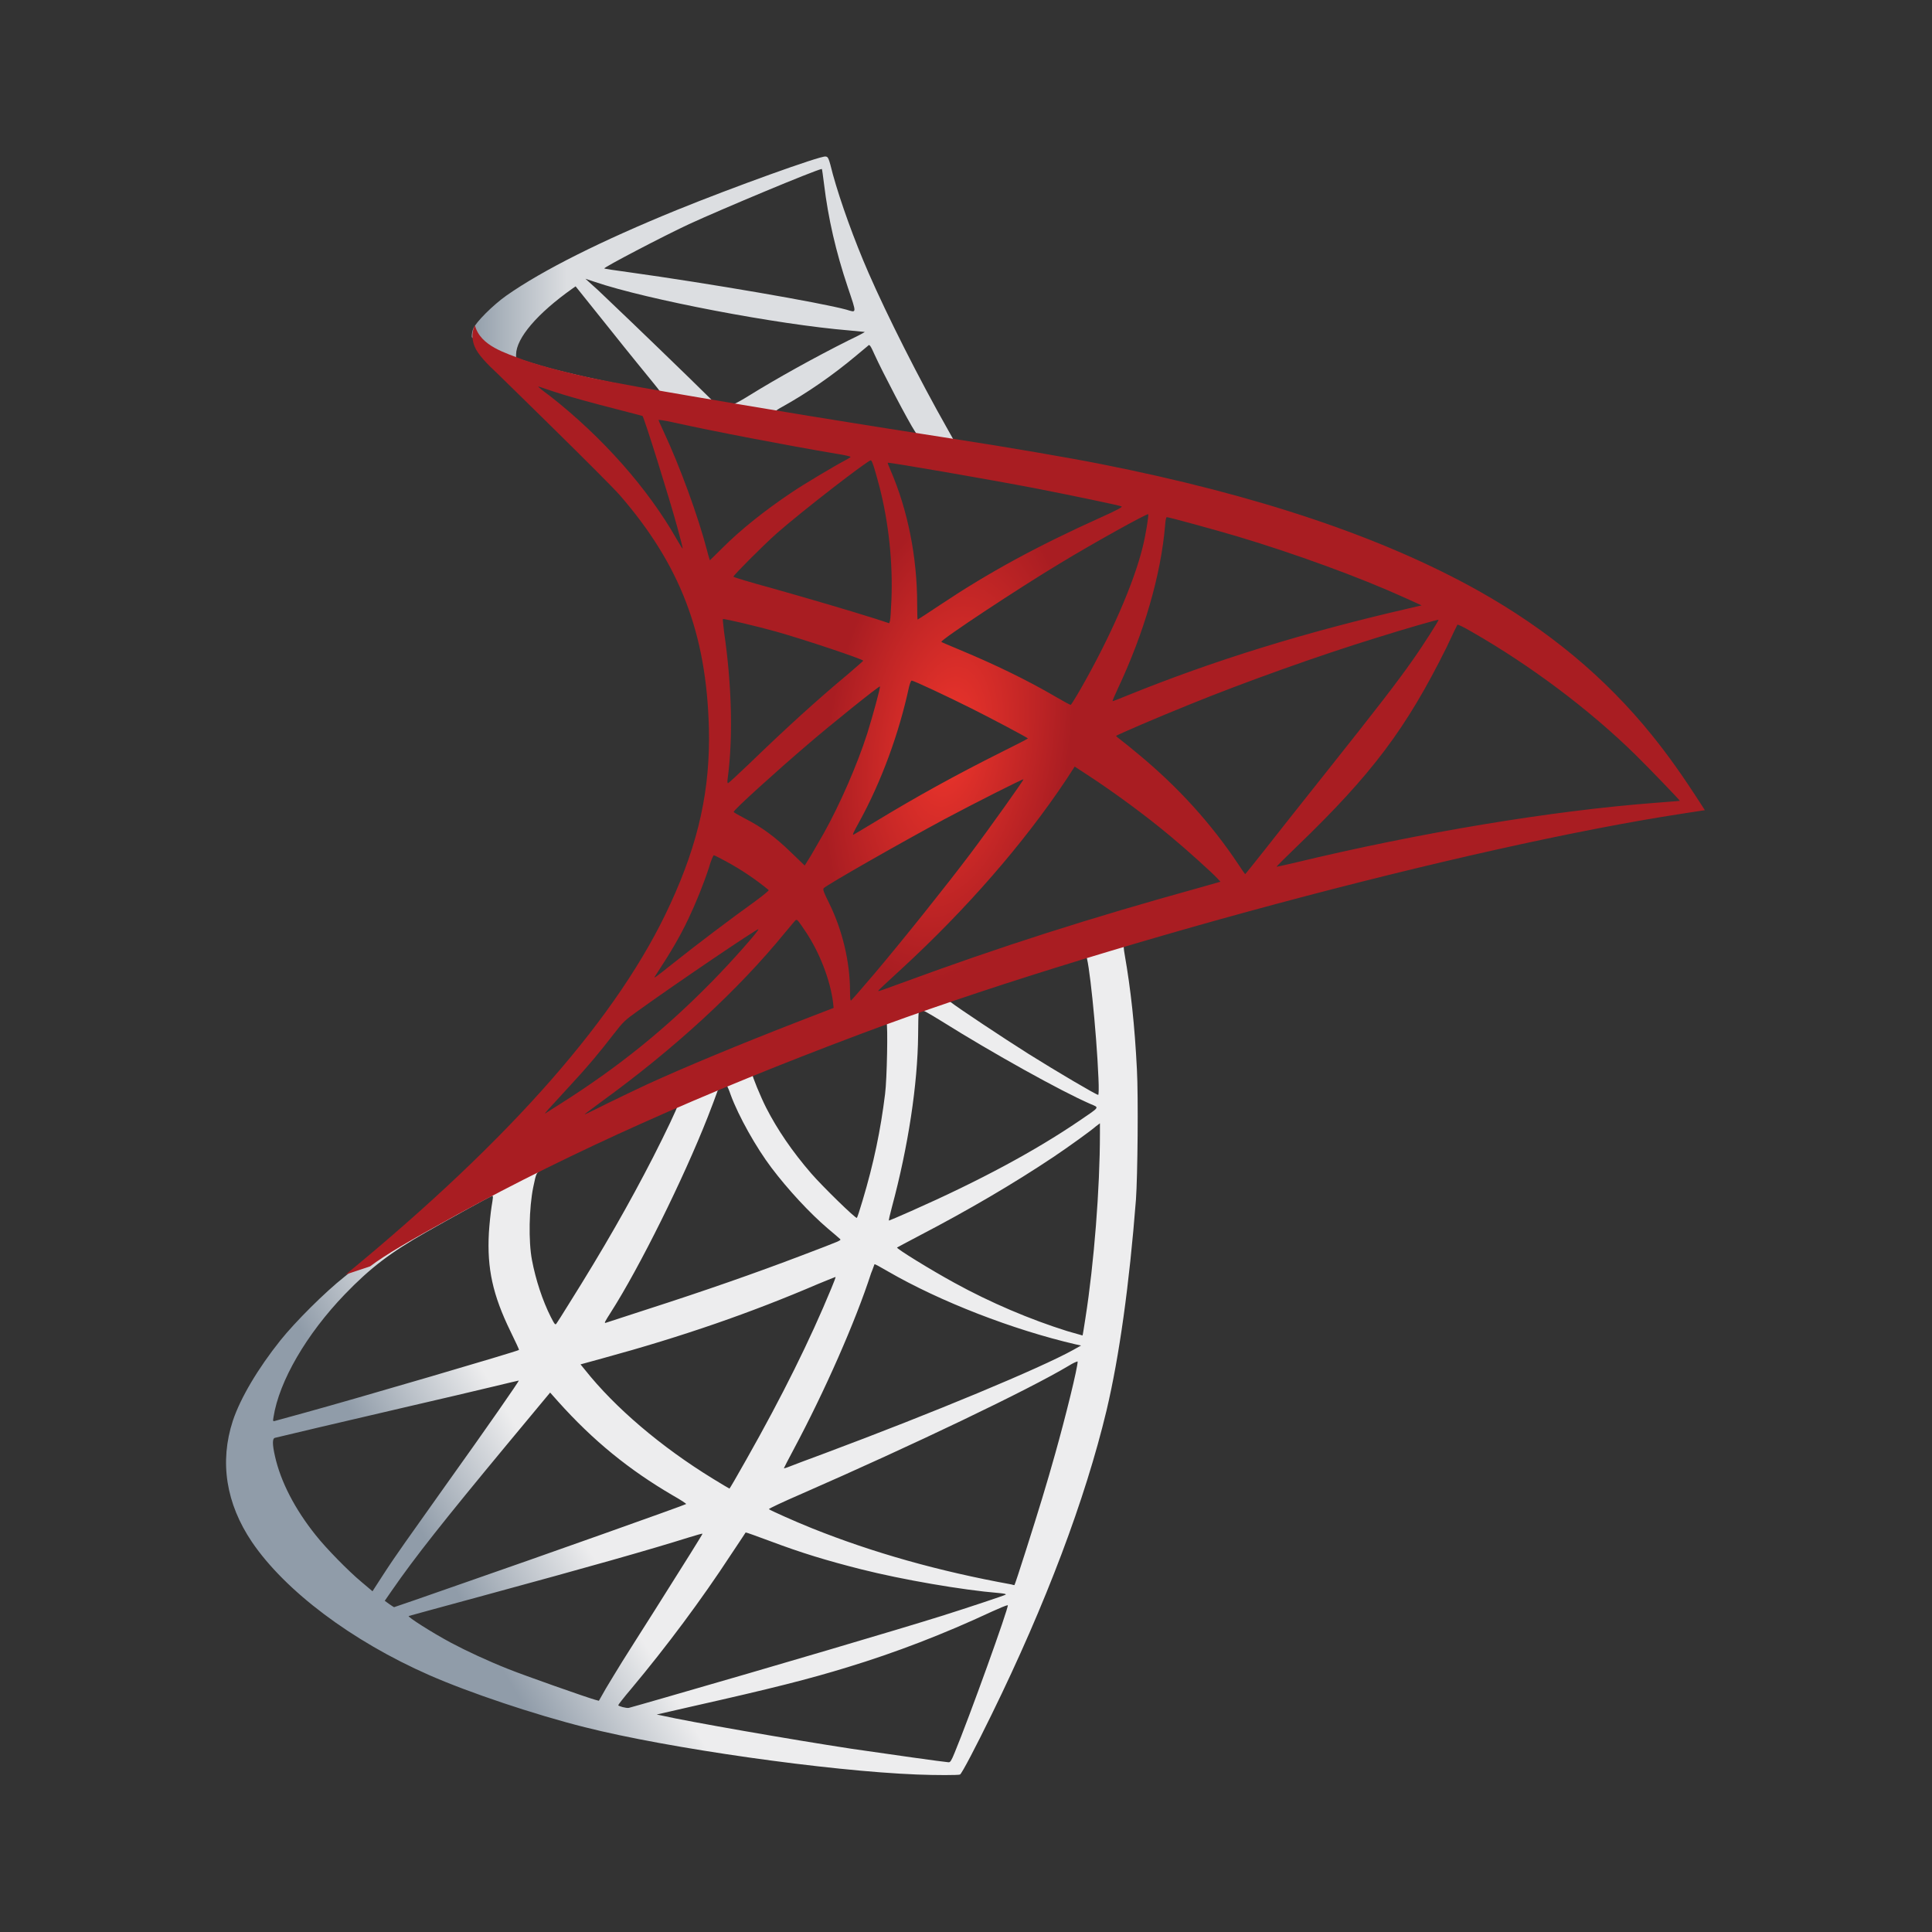 <svg width="1000" height="1000" viewBox="0 0 1000 1000" fill="none" xmlns="http://www.w3.org/2000/svg">
<rect x="0" y="0" width="1000" height="1000" fill="#333333" stroke="none"/>
<path d="M600.264 472.102L432.488 526.887L286.525 591.308L245.69 602.089C235.29 611.981 224.385 622 212.591 632.145C199.656 643.304 187.609 653.451 178.35 660.805C168.079 668.922 152.861 684.139 145.126 693.775C133.585 708.232 124.455 723.576 120.523 735.371C113.548 756.677 116.973 778.234 130.415 798.146C147.662 823.508 182.029 849.377 222.102 867.004C242.52 876.01 276.886 887.549 302.756 894.016C345.745 904.923 428.936 916.717 474.715 918.493C483.971 918.873 496.401 918.873 496.906 918.493C497.922 917.857 505.024 904.289 513.268 887.424C541.421 829.975 561.711 776.079 572.743 730.046C579.337 702.148 584.536 664.991 587.959 620.988C588.848 608.686 589.227 567.471 588.466 553.52C587.324 530.694 585.295 512.18 582.127 494.046C581.62 491.382 581.491 488.972 581.746 488.846C582.252 488.465 583.773 487.958 604.444 481.997L600.261 472.107V472.104H600.264V472.102ZM561.966 494.55C563.488 494.55 567.544 533.481 568.558 558.085C568.813 563.284 568.685 566.708 568.432 566.708C567.418 566.708 547 554.662 532.419 545.532C519.737 537.542 495.643 521.562 491.839 518.519C490.568 517.632 490.694 517.506 501.095 513.953C518.72 507.992 560.571 494.55 561.966 494.55V494.55ZM476.492 522.704C477.635 522.704 480.549 524.35 487.525 528.663C513.648 545.022 549.157 564.806 564.375 571.401C569.066 573.43 569.572 572.668 558.795 580.025C535.714 595.749 506.926 611.22 471.671 626.818C465.458 629.608 460.259 631.763 460.133 631.763C459.88 631.763 460.639 628.595 461.652 624.79C470.149 593.211 474.969 561.254 475.224 535.637C475.35 522.955 475.35 522.955 476.492 522.577C476.238 522.704 476.364 522.704 476.492 522.704V522.704ZM458.866 529.424C459.624 530.184 459.118 558.592 458.103 566.327C455.821 584.842 452.27 602.088 446.438 621.493C445.043 626.182 443.773 630.115 443.522 630.368C443.012 631.001 425.639 614.009 419.932 607.415C410.04 596.001 402.306 584.587 396.599 573.428C393.682 567.721 389.118 556.563 389.498 556.182C391.526 554.787 458.358 528.918 458.866 529.424ZM375.928 562.015C376.054 562.015 376.18 562.015 376.309 562.141C376.561 562.395 377.451 564.425 378.212 566.707C382.268 577.74 391.398 593.972 399.262 604.371C407.886 615.785 419.173 627.958 428.555 635.948C431.6 638.484 434.388 640.893 434.768 641.274C435.53 642.035 435.784 641.907 415.112 649.771C391.147 658.901 365.021 668.031 335.092 677.669C327.943 679.974 320.8 682.299 313.664 684.644C312.521 685.025 312.902 684.39 316.199 679.192C331.036 655.984 353.608 610.458 366.29 578.247C368.446 572.667 370.602 567.088 370.983 565.82C371.491 564.043 372.123 563.41 373.771 562.521C374.659 562.27 375.548 562.015 375.928 562.015V562.015ZM350.567 572.541C350.946 572.796 344.479 586.363 338.138 598.791C325.836 622.759 312.394 646.348 294.387 675.007C291.344 679.952 288.428 684.519 288.047 685.026C287.413 685.914 287.158 685.659 285.13 681.729C280.818 673.232 277.266 662.325 275.364 652.307C273.461 642.414 273.843 625.169 275.999 614.517C277.646 606.655 277.521 606.782 281.325 604.879C297.557 596.636 350.059 572.034 350.567 572.541V572.541ZM569.321 581.419V586.745C569.321 615.024 566.278 653.829 561.837 682.11C561.076 687.055 560.44 691.112 560.316 691.241C560.316 691.241 556.639 690.227 552.327 688.957C533.305 682.996 512.634 674.246 493.992 663.976C481.689 657.254 463.81 646.22 464.318 645.712C464.442 645.587 469.77 642.797 475.983 639.499C500.841 626.565 524.68 612.615 545.351 598.792C553.088 593.592 564.752 585.224 567.292 582.941L569.321 581.419ZM254.82 618.954C255.327 618.954 255.2 619.968 254.439 624.534C253.932 627.832 253.298 633.919 253.046 638.102C252.029 656.618 255.075 670.314 264.205 689.082C266.741 694.282 268.772 698.594 268.643 698.719C267.755 699.481 183.805 724.085 157.426 731.312C149.564 733.467 142.718 735.37 142.208 735.495C141.322 735.75 141.194 735.624 141.574 733.466C144.491 714.826 158.695 690.477 178.477 669.932C191.666 656.237 202.192 648.248 220.2 637.974C233.135 630.621 253.045 619.589 254.566 619.081C254.567 618.954 254.694 618.954 254.82 618.954V618.954ZM452.651 654.335C452.778 654.209 455.821 655.858 459.498 658.013C486.637 673.739 524.427 688.323 556.636 695.804L559.555 696.439L555.496 698.719C538.63 708.105 483.212 731.184 426.528 752.363C418.283 755.405 410.168 758.45 408.644 759.084C407.122 759.717 405.727 760.098 405.727 759.972C405.727 759.843 408.011 755.405 410.926 749.953C426.778 720.279 442.758 684.137 450.873 659.027C451.89 656.618 452.523 654.463 452.651 654.335V654.335ZM432.488 660.93C432.616 661.06 431.601 663.72 430.332 666.764C419.3 693.521 404.841 722.691 386.327 755.408C381.636 763.778 377.703 770.5 377.575 770.5C377.45 770.5 373.644 768.216 369.08 765.426C342.193 748.94 318.353 728.65 302.756 708.994L300.473 706.204L312.012 703.033C353.354 691.748 388.48 679.573 423.356 664.61C428.302 662.58 432.361 660.93 432.488 660.93V660.93ZM557.781 704.681C557.781 704.681 557.907 704.808 557.781 704.681C557.907 707.598 551.439 733.723 546.112 752.616C541.674 768.468 537.868 780.897 530.895 802.834C527.852 812.474 525.19 820.461 525.062 820.461C524.935 820.461 524.175 820.335 523.414 820.083C485.75 813.233 452.017 803.722 420.314 791.042C411.435 787.49 398.755 781.783 397.994 781.15C397.741 780.893 405.351 777.345 414.988 773.16C472.688 747.924 532.545 719.263 553.088 706.964C555.496 705.442 557.399 704.681 557.781 704.681V704.681ZM268.517 714.574C268.771 714.826 252.665 738.034 230.091 769.611C222.229 780.644 213.099 793.578 209.675 798.397C206.251 803.216 201.052 810.825 198.135 815.391L192.807 823.634L187.1 818.815C180.378 813.234 168.713 801.314 163.513 794.72C152.606 781.152 145.253 766.822 142.336 753.761C140.94 747.673 140.94 744.628 142.207 744.249C144.109 743.742 177.969 735.752 209.674 728.396C227.302 724.339 247.717 719.52 255.073 717.745C262.429 715.967 268.391 714.574 268.517 714.574V714.574ZM284.748 720.788L288.805 725.352C307.069 745.77 325.71 760.863 348.283 774.049C352.342 776.333 355.384 778.361 355.129 778.49C354.244 779.123 276.758 806.639 240.87 819.068C220.708 826.169 204.094 831.875 203.969 831.875C203.843 831.875 202.701 831.116 201.43 830.227L199.149 828.578L202.826 823.253C214.746 806.006 229.713 787.112 262.304 747.799L284.748 720.788ZM385.948 793.197C386.072 793.072 391.652 795.099 398.5 797.638C414.988 803.851 428.047 807.781 445.55 812.221C467.108 817.674 498.304 823.001 516.693 824.522C519.483 824.774 521.005 825.029 520.497 825.41C519.608 825.918 500.968 832.132 487.272 836.443C465.458 843.29 398.882 862.946 344.606 878.545C334.587 881.461 325.963 883.871 325.456 883.997C324.189 884.252 320.003 883.109 320.003 882.602C320.003 882.35 323.046 878.419 326.724 874.107C344.985 852.294 363.121 827.946 378.212 804.866C382.395 798.523 385.948 793.324 385.948 793.197ZM363.626 793.833C363.753 793.959 354.75 808.415 339.027 833.271C332.304 843.796 324.822 855.717 322.158 859.902C319.622 863.96 315.818 870.302 313.663 873.852L309.984 880.32L308.083 879.812C303.516 878.544 271.433 867.256 262.936 863.833C252.409 859.648 241.504 854.576 233.387 850.265C223.243 844.811 210.563 836.694 211.576 836.442C211.829 836.316 229.203 831.622 250.126 825.916C305.672 810.824 336.487 802.075 356.652 795.734C360.331 794.593 363.5 793.704 363.626 793.833ZM521.511 830.861H521.637C522.145 832.13 501.602 889.196 494.117 907.203C492.471 911.261 491.839 912.278 490.949 912.148C488.793 912.024 458.993 907.838 440.856 905.175C409.281 900.356 356.272 891.097 342.957 888.055L339.914 887.422L358.807 883.107C399.389 873.977 418.918 869.032 438.7 862.945C463.683 855.336 488.413 845.824 513.394 834.158C517.325 832.382 520.623 830.988 521.511 830.861Z" fill="url(#paint0_linear)"/>
<path d="M427.289 81.007C424.499 80.628 379.478 96.86 350.439 108.652C311.252 124.633 280.819 139.852 262.049 153.037C255.076 157.985 246.324 166.734 244.931 170.158C244.424 171.426 244.169 172.948 244.169 174.469L261.163 190.575L301.615 203.51L397.868 220.757L507.942 239.653L509.084 230.142C508.705 230.142 508.45 230.016 508.073 230.016L493.612 227.732L490.697 222.533C475.732 196.155 459.247 163.437 449.609 141.371C442.128 124.251 435.026 104.469 431.094 90.266C428.938 81.642 428.685 81.135 427.292 81.009V81.006H427.289V81.007ZM425.258 87.476H425.388C425.513 87.601 426.02 91.154 426.528 95.337C428.682 113.093 432.617 130.211 438.829 148.726C443.521 162.676 443.521 161.916 438.069 160.267C425.134 156.717 367.18 146.698 325.204 140.865C318.483 139.977 312.776 139.09 312.776 138.963C312.269 138.456 343.083 122.349 356.653 116.01C374.026 108.019 421.708 88.109 425.258 87.476V87.476ZM303.009 144.288L307.957 145.935C334.84 155.067 402.43 168.003 439.716 171.046C443.899 171.427 447.452 171.808 447.577 171.808C447.703 171.934 444.154 173.837 439.588 175.991C421.582 184.995 401.798 196.029 388.102 204.526C384.045 207.061 380.366 209.091 379.86 209.091C379.352 209.091 376.69 208.584 373.9 208.203L368.828 207.441L356.148 195.012C333.828 173.328 316.327 156.589 309.605 150.247L303.009 144.288V144.288ZM297.938 148.219L315.819 170.539C325.583 182.84 335.474 194.887 337.632 197.549C339.786 200.213 341.562 202.37 341.436 202.496C340.929 202.877 315.567 197.93 302.123 194.888C288.3 191.716 282.594 190.195 274.098 187.533L267.122 185.249V183.473C267.249 174.976 278.029 162.295 296.29 149.361L297.938 148.219ZM449.861 178.655C450.37 178.655 451.002 179.796 452.523 183.22C456.835 192.73 470.28 218.348 473.574 223.293C474.592 224.943 476.364 225.069 458.485 222.152C415.496 215.176 401.672 212.896 401.672 212.642C401.672 212.516 402.94 211.627 404.589 210.739C417.905 203.385 431.346 194 443.268 183.981C446.185 181.572 448.848 179.289 449.354 178.908C449.48 178.655 449.735 178.528 449.861 178.655Z" fill="url(#paint1_linear)"/>
<path d="M245.815 168.382C245.815 168.382 243.027 172.823 245.69 179.417C247.34 183.474 252.158 188.419 257.61 193.492C257.61 193.492 314.042 248.529 320.891 256.393C352.086 292.407 365.656 327.916 366.924 376.867C367.685 408.317 361.723 435.962 346.887 468.046C320.509 525.621 264.837 589.155 178.984 659.664L191.54 655.479C199.656 649.391 210.689 642.925 236.559 628.721C296.287 596.001 363.5 565.947 445.93 535.004C564.625 490.364 759.795 438.116 870.882 421.125L882.424 419.348L880.647 416.558C870.504 400.832 863.527 391.069 855.157 380.67C830.81 350.488 801.264 326.014 765.12 305.723C715.409 277.952 651.112 256.267 569.699 240.161C554.355 237.116 520.622 231.283 493.23 227.099C435.149 218.097 397.611 211.882 356.271 204.78C341.435 202.243 319.24 198.439 304.53 195.27C296.921 193.619 282.339 190.196 270.926 186.265C261.795 182.712 248.605 179.162 245.815 168.382V168.382ZM278.535 200.087C278.661 199.962 280.689 200.72 283.354 201.609C288.173 203.256 294.386 205.158 301.743 207.189C307.309 208.72 312.889 210.199 318.482 211.627C326.091 213.528 332.431 215.304 332.557 215.304C333.447 216.192 346.255 257.15 350.567 272.876C352.213 278.838 353.484 283.909 353.357 283.909C353.227 284.038 351.834 281.88 350.186 278.964C335.348 252.84 311.887 226.336 284.748 205.03C281.199 202.496 278.535 200.213 278.535 200.087ZM340.928 217.334C341.562 217.334 344.352 217.714 347.775 218.475C369.333 223.293 408.013 230.649 432.74 234.834C436.926 235.467 440.224 236.23 440.224 236.482C440.224 236.737 438.701 237.623 436.798 238.639C432.615 240.794 415.747 250.811 410.169 254.616C396.091 264.001 383.411 274.145 374.28 283.276C370.602 286.954 367.431 289.997 367.431 289.997C367.431 289.997 366.672 287.842 366.035 285.177C361.473 267.55 351.96 241.426 343.337 223.039C341.941 220.123 340.799 217.459 340.799 217.207C340.799 217.46 340.799 217.334 340.928 217.334V217.334ZM450.748 238.258C451.509 238.511 452.778 242.823 455.313 252.333C460.006 270.723 462.162 291.266 461.401 310.415C461.147 315.741 460.894 320.686 460.639 321.322L460.259 322.589L453.665 320.434C440.096 316.122 418.031 309.653 399.137 304.328C388.355 301.411 379.608 298.748 379.608 298.495C379.608 297.733 395.333 282.009 402.053 276.049C414.859 264.761 449.606 237.877 450.748 238.258V238.258ZM459.499 239.525C459.88 239.146 512 248.148 535.715 252.714C553.343 256.137 578.959 261.464 580.48 262.099C581.241 262.352 578.577 263.874 570.08 267.678C536.602 282.77 511.745 296.337 487.019 312.825C480.551 317.136 475.097 320.686 474.971 320.686C474.845 320.686 474.718 317.01 474.718 312.571C474.718 288.477 469.898 264.128 461.02 243.584C460.132 241.555 459.372 239.653 459.499 239.525V239.525ZM594.302 266.157C594.683 266.537 593.033 276.81 591.512 282.896C586.947 301.792 574.646 329.82 559.557 356.195C556.892 360.888 554.483 364.692 554.227 364.819C553.977 364.945 550.552 363.042 546.62 360.76C531.91 352.136 515.171 344.021 496.909 336.411C491.838 334.256 487.398 332.479 487.271 332.228C486.382 331.466 527.217 304.454 548.776 291.52C565.896 281.121 593.794 265.649 594.302 266.157V266.157ZM603.939 267.678C605.081 267.678 628.162 274.02 640.207 277.571C670.01 286.448 704.249 299.002 726.568 309.147L735.824 313.333L729.359 314.854C674.83 327.407 628.162 341.866 583.142 360.127C579.464 361.649 576.166 362.917 575.915 362.917C575.66 362.917 576.929 360.001 578.577 356.449C592.147 327.662 600.897 297.607 603.051 271.989C603.18 269.579 603.558 267.678 603.939 267.678V267.678ZM374.153 320.434C374.533 320.053 392.161 324.239 401.672 326.899C416.128 330.959 446.816 341.23 446.816 341.992C446.816 342.118 443.393 345.035 439.337 348.587C422.724 362.409 406.744 376.991 387.594 395.507C381.887 400.962 377.07 405.4 376.817 405.4C376.562 405.4 376.437 404.637 376.562 403.623C379.478 382.317 378.846 354.926 374.788 327.154C374.406 323.602 374.026 320.56 374.153 320.434V320.434ZM744.578 320.815C744.829 321.067 736.461 334.256 731.135 341.737C723.527 352.643 712.364 367.102 687.128 398.806C673.816 415.543 658.849 434.44 653.905 440.781C648.831 447.121 644.648 452.446 644.519 452.446C644.393 452.446 642.746 450.165 640.97 447.375C626.766 426.07 609.772 407.428 589.608 390.689C585.804 387.517 581.621 384.093 580.226 383.079C578.831 382.065 577.689 381.05 577.689 380.924C577.689 380.544 599.245 371.285 615.607 364.692C644.267 353.024 683.322 339.075 712.619 330.071C727.964 325.253 744.323 320.56 744.578 320.815V320.815ZM754.342 323.35C754.848 323.224 757.893 324.746 761.57 326.899C792.387 344.527 822.567 367.228 846.41 390.562C853.13 397.157 869.743 414.404 869.488 414.53C869.488 414.53 863.655 415.037 856.808 415.543C803.419 419.603 735.068 430.888 669.377 446.739C664.939 447.752 661.008 448.641 660.753 448.641C660.502 448.641 665.446 443.696 671.661 437.736C710.212 400.58 727.84 377.119 748.636 335.269C751.552 329.057 754.089 323.731 754.342 323.35C754.215 323.35 754.215 323.35 754.342 323.35V323.35ZM471.926 352.265C473.702 352.643 490.188 360.382 502.616 366.594C514.029 372.299 531.15 381.431 532.037 382.191C532.163 382.317 526.075 385.488 518.596 389.166C494.753 401.087 474.337 412.372 453.031 425.308C446.944 428.986 441.872 432.031 441.746 432.031C441.238 432.031 441.364 431.521 444.789 425.308C456.203 404.512 465.332 379.656 470.533 355.434C471.038 353.532 471.546 352.265 471.926 352.265V352.265ZM455.44 355.307C455.821 355.688 451.509 371.285 448.847 379.782C443.646 395.888 434.896 416.051 426.401 431.269C424.37 434.818 421.327 440.018 419.678 442.934L416.509 448.007L409.407 441.161C401.165 433.171 394.443 428.225 385.821 423.785C382.395 422.012 379.733 420.488 379.733 420.236C379.733 419.222 401.418 399.566 418.031 385.362C429.95 375.09 455.06 354.927 455.44 355.307V355.307ZM556.26 396.776L562.474 400.833C576.674 410.092 593.413 422.392 606.224 433.171C613.45 439.13 627.399 451.686 630.192 454.73L631.711 456.38L621.441 459.296C563.36 475.4 518.468 489.73 466.093 509.007C460.259 511.162 455.313 512.937 454.932 512.937C454.173 512.937 453.537 513.57 466.601 501.523C500.081 470.71 529.753 436.721 551.82 403.622L556.26 396.776V396.776ZM529.755 403.37C530.007 403.623 512.634 428.098 502.234 441.921C489.807 458.407 467.741 486.052 452.523 504.058C446.184 511.542 440.732 517.755 440.477 517.883C440.096 518.009 439.97 516.107 439.97 513.19C439.97 497.844 436.039 481.485 429.19 467.537C426.273 461.704 425.766 460.308 426.402 459.675C428.811 457.518 465.713 436.467 489.046 423.914C504.771 415.544 529.371 403.117 529.755 403.37V403.37ZM369.46 442.683C369.841 442.683 372.758 444.203 376.056 445.98C384.171 450.418 391.4 455.363 397.867 460.691C398.12 460.944 394.824 463.608 390.512 466.776C378.464 475.4 360.204 489.223 349.553 497.72C338.39 506.597 338.013 506.851 339.279 504.949C347.65 492.14 351.833 484.912 356.273 475.655C360.204 467.413 364.134 457.648 366.924 449.151C367.938 445.473 369.207 442.683 369.46 442.683ZM412.198 476.161C412.83 476.036 413.593 477.176 417.015 482.249C424.244 493.026 429.824 507.485 431.221 519.152L431.472 521.689L414.101 528.411C383.029 540.457 354.371 552.378 334.966 561.254C329.515 563.791 320.003 568.355 313.79 571.401C307.576 574.569 302.503 576.979 302.503 576.853C302.503 576.727 306.433 573.81 311.252 570.258C349.172 542.74 382.016 512.557 406.617 482.376C409.281 479.205 411.691 476.288 411.943 476.161L412.198 476.161V476.161ZM392.542 480.981C393.049 481.488 378.593 497.846 368.701 507.864C344.226 532.848 320.004 552.378 289.948 571.401C286.144 573.81 282.721 575.965 282.34 576.22C281.451 576.727 282.592 575.458 295.782 561.127C304.152 552.123 310.492 544.515 317.72 535.132C322.539 528.919 323.427 528.031 330.403 523.083C349.045 509.64 392.034 480.473 392.542 480.981Z" fill="url(#paint2_radial)"/>
<defs>
<linearGradient id="paint0_linear" x1="243.224" y1="835.905" x2="303.892" y2="800.058" gradientUnits="userSpaceOnUse">
<stop stop-color="#909CA9"/>
<stop offset="1" stop-color="#EDEDEE"/>
</linearGradient>
<linearGradient id="paint1_linear" x1="244.614" y1="160.082" x2="293.428" y2="160.082" gradientUnits="userSpaceOnUse">
<stop stop-color="#939FAB"/>
<stop offset="1" stop-color="#DCDEE1"/>
</linearGradient>
<radialGradient id="paint2_radial" cx="0" cy="0" r="1" gradientUnits="userSpaceOnUse" gradientTransform="translate(490.933 383.961) rotate(-171.457) scale(62.936 125.903)">
<stop stop-color="#EE352C"/>
<stop offset="1" stop-color="#A91D22"/>
</radialGradient>
</defs>
</svg>
